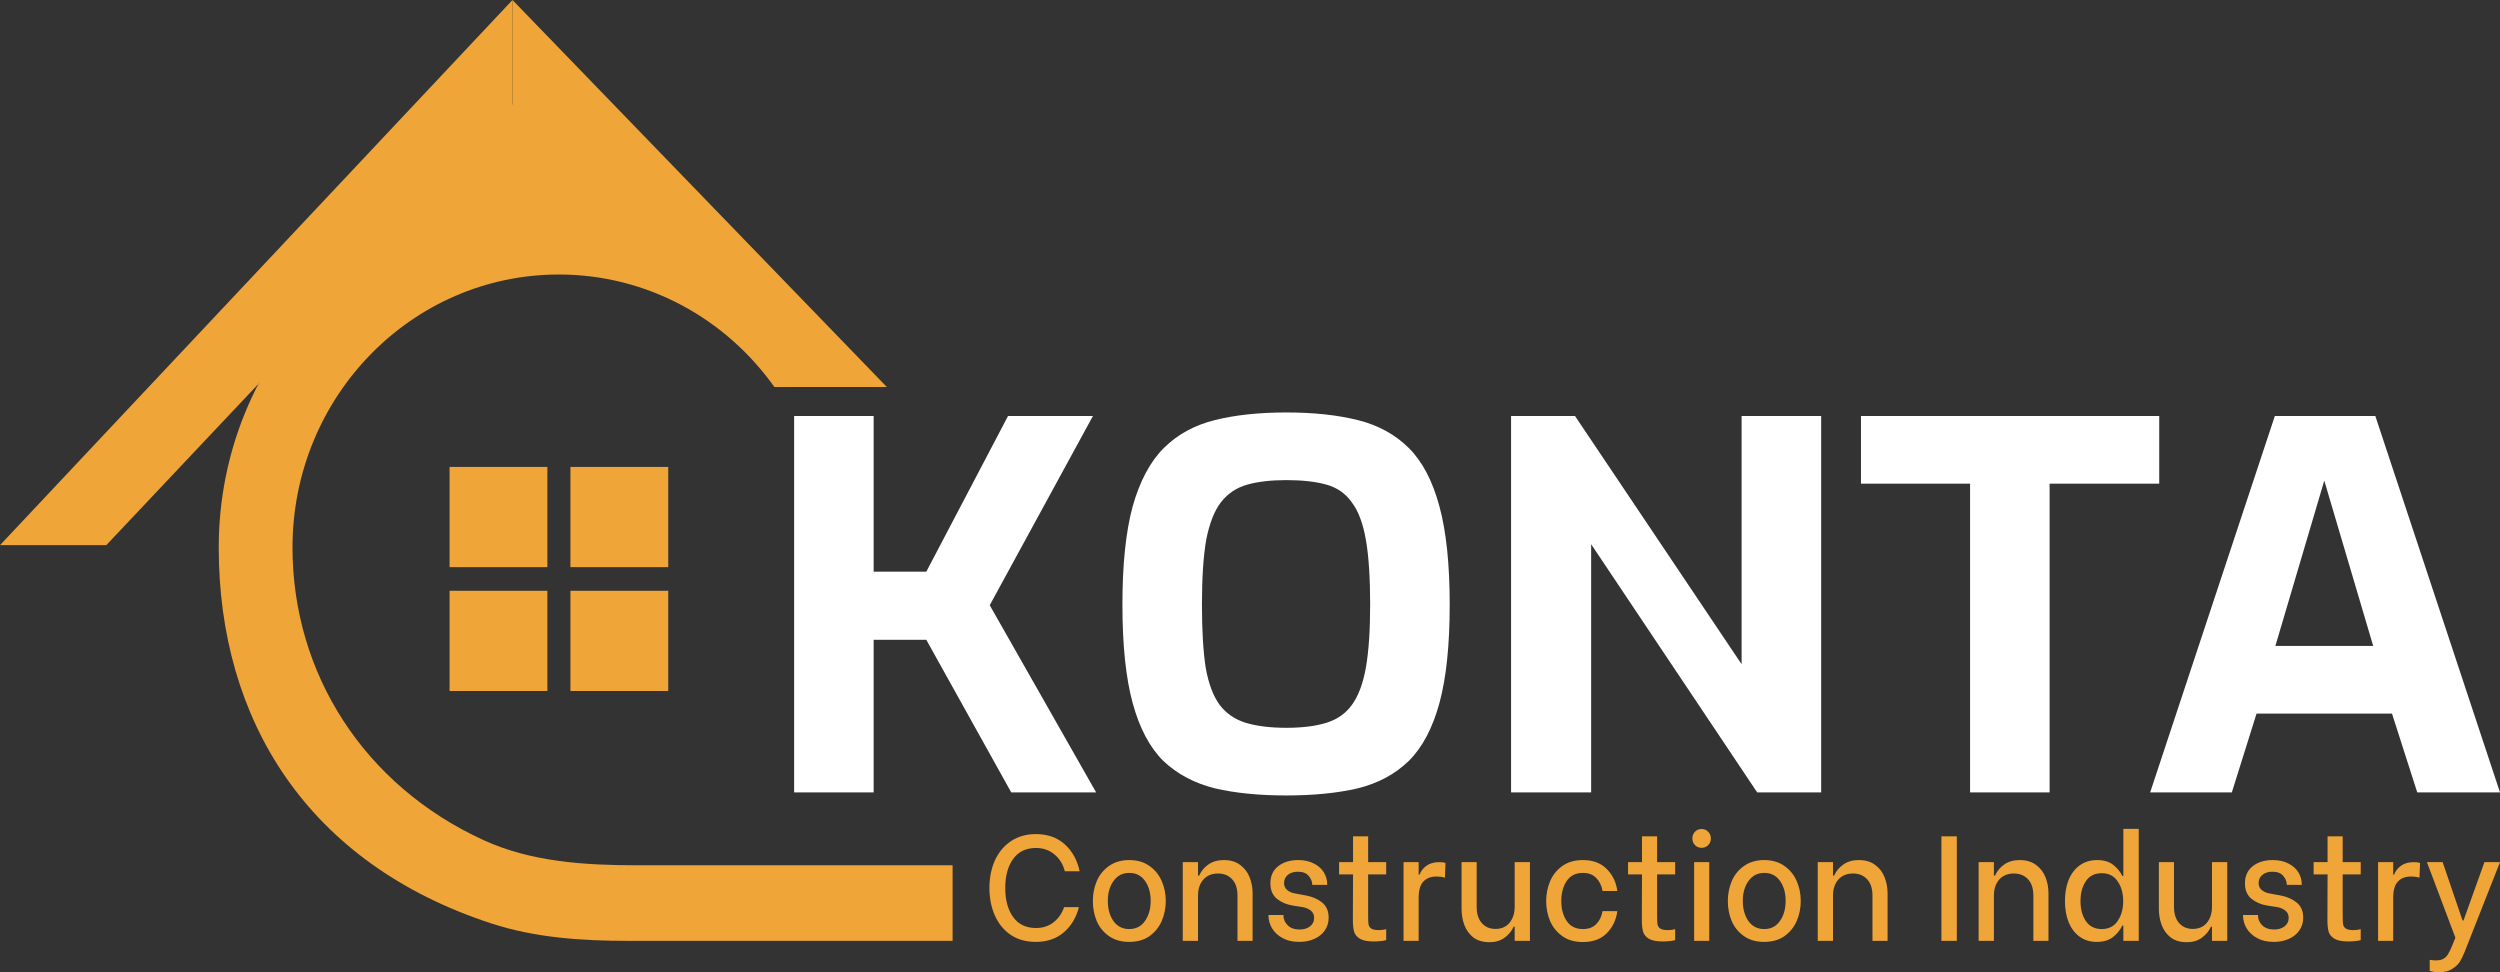 <svg width="180" height="70" viewBox="0 0 180 70" fill="none" xmlns="http://www.w3.org/2000/svg">
<rect x="0" y="0" width="180" height="70" fill="#333333" stroke="none"/>
<path d="M45.942 62.3C42.153 62.3 38.289 62.076 34.831 60.497C26.232 56.57 21.06 48.504 21.06 39.42C21.06 28.564 29.648 19.765 40.241 19.765C46.62 19.765 52.27 22.958 55.756 27.866H61.987C57.908 19.819 49.702 14.323 40.241 14.323C26.715 14.323 15.749 25.559 15.749 39.42C15.749 51.846 22.135 62.164 35.382 66.49C38.556 67.526 41.919 67.742 45.253 67.742H68.587V62.3H45.942Z" fill="#F0A538"/>
<path d="M39.411 40.834H32.369V33.619H39.411V40.834Z" fill="#F0A538"/>
<path d="M48.114 40.834H41.071V33.619H48.114V40.834Z" fill="#F0A538"/>
<path d="M39.411 49.752H32.369V42.536H39.411V49.752Z" fill="#F0A538"/>
<path d="M48.114 49.752H41.071V42.536H48.114V49.752Z" fill="#F0A538"/>
<path d="M0 39.251L36.898 0V8.255L7.653 39.251H0Z" fill="#F0A538"/>
<path d="M63.853 27.866L36.898 0V8.255L56.2 27.866H63.853Z" fill="#F0A538"/>
<path d="M32.672 7.527H40.066L44.292 13.441V19.355H27.391V13.441L32.672 7.527Z" fill="#F0A538"/>
<path d="M57.177 57.053V29.953H62.903V41.159H66.695L72.577 29.953H78.69L71.261 43.576L78.922 57.053H72.809L66.695 46.067H62.903V57.053H57.177ZM92.615 57.273C90.654 57.273 88.939 57.102 87.469 56.76C85.999 56.394 84.76 55.735 83.754 54.782C82.774 53.806 82.039 52.414 81.549 50.608C81.059 48.801 80.814 46.445 80.814 43.54C80.814 40.635 81.059 38.279 81.549 36.472C82.065 34.641 82.813 33.237 83.793 32.26C84.773 31.284 85.999 30.613 87.469 30.246C88.939 29.88 90.654 29.697 92.615 29.697C94.575 29.697 96.291 29.88 97.761 30.246C99.231 30.613 100.457 31.284 101.437 32.26C102.417 33.237 103.152 34.641 103.642 36.472C104.133 38.279 104.378 40.635 104.378 43.54C104.378 46.445 104.133 48.801 103.642 50.608C103.152 52.414 102.417 53.806 101.437 54.782C100.457 55.735 99.231 56.394 97.761 56.76C96.291 57.102 94.575 57.273 92.615 57.273ZM92.615 52.402C93.776 52.402 94.743 52.28 95.517 52.036C96.291 51.792 96.897 51.364 97.335 50.754C97.8 50.119 98.135 49.228 98.341 48.081C98.548 46.909 98.651 45.395 98.651 43.54C98.651 41.587 98.548 40.024 98.341 38.852C98.135 37.68 97.8 36.789 97.335 36.179C96.897 35.544 96.291 35.117 95.517 34.897C94.743 34.677 93.776 34.568 92.615 34.568C91.506 34.568 90.564 34.677 89.79 34.897C89.016 35.117 88.385 35.544 87.894 36.179C87.43 36.789 87.082 37.68 86.85 38.852C86.643 40.024 86.54 41.587 86.54 43.54C86.54 45.395 86.63 46.909 86.811 48.081C87.017 49.228 87.353 50.119 87.817 50.754C88.281 51.364 88.9 51.792 89.674 52.036C90.474 52.28 91.454 52.402 92.615 52.402ZM108.797 57.053V29.953H113.402L125.396 47.824V29.953H131.123V57.053H126.518L114.562 39.182V57.053H108.797ZM141.845 57.053V34.824H133.99V29.953H155.465V34.824H147.572V57.053H141.845ZM154.811 57.053L163.788 29.953H171.024L180 57.053H174.042L172.223 51.377H162.472L160.692 57.053H154.811ZM163.827 46.506H170.869L167.348 34.604L163.827 46.506Z" fill="white"/>
<path d="M74.576 67.817C73.879 67.817 73.277 67.649 72.77 67.312C72.27 66.968 71.89 66.502 71.629 65.914C71.369 65.326 71.239 64.667 71.239 63.935C71.239 63.204 71.369 62.545 71.629 61.957C71.897 61.369 72.281 60.907 72.781 60.57C73.288 60.226 73.886 60.054 74.576 60.054C75.422 60.054 76.115 60.297 76.657 60.785C77.2 61.272 77.559 61.921 77.735 62.731H76.668C76.541 62.229 76.291 61.824 75.918 61.516C75.552 61.208 75.108 61.054 74.587 61.054C73.876 61.054 73.33 61.315 72.95 61.839C72.57 62.362 72.379 63.061 72.379 63.935C72.379 64.81 72.57 65.509 72.95 66.032C73.33 66.556 73.876 66.817 74.587 66.817C75.087 66.817 75.513 66.677 75.865 66.398C76.217 66.118 76.467 65.756 76.615 65.312H77.682C77.492 66.064 77.129 66.67 76.594 67.129C76.059 67.588 75.386 67.817 74.576 67.817ZM81.305 67.817C80.735 67.817 80.253 67.681 79.858 67.409C79.464 67.136 79.168 66.778 78.971 66.333C78.781 65.882 78.686 65.398 78.686 64.882C78.686 64.358 78.781 63.874 78.971 63.43C79.168 62.978 79.464 62.617 79.858 62.344C80.253 62.065 80.735 61.925 81.305 61.925C81.876 61.925 82.358 62.065 82.753 62.344C83.147 62.617 83.443 62.978 83.64 63.43C83.837 63.874 83.936 64.355 83.936 64.871C83.936 65.387 83.837 65.871 83.64 66.323C83.443 66.767 83.147 67.129 82.753 67.409C82.358 67.681 81.876 67.817 81.305 67.817ZM81.305 66.892C81.791 66.892 82.168 66.699 82.436 66.312C82.71 65.925 82.848 65.441 82.848 64.86C82.848 64.28 82.71 63.799 82.436 63.419C82.168 63.039 81.791 62.849 81.305 62.849C80.826 62.849 80.45 63.043 80.175 63.43C79.9 63.81 79.763 64.287 79.763 64.86C79.763 65.441 79.897 65.925 80.165 66.312C80.439 66.699 80.82 66.892 81.305 66.892ZM85.159 62.075H86.257V63.043H86.342C86.476 62.728 86.694 62.462 86.997 62.247C87.3 62.032 87.673 61.925 88.117 61.925C88.595 61.925 88.99 62.043 89.3 62.28C89.609 62.509 89.835 62.806 89.976 63.172C90.117 63.53 90.187 63.914 90.187 64.323V67.742H89.099V64.484C89.099 63.968 88.969 63.573 88.708 63.301C88.454 63.029 88.117 62.892 87.694 62.892C87.25 62.892 86.898 63.039 86.638 63.333C86.384 63.627 86.257 64.011 86.257 64.484V67.742H85.159V62.075ZM93.54 67.817C93.082 67.817 92.688 67.728 92.357 67.548C92.026 67.369 91.772 67.136 91.596 66.85C91.42 66.556 91.332 66.251 91.332 65.936V65.882H92.409V65.925C92.409 66.183 92.511 66.416 92.716 66.624C92.92 66.824 93.205 66.925 93.571 66.925C93.874 66.925 94.124 66.85 94.321 66.699C94.519 66.548 94.617 66.344 94.617 66.086C94.617 65.864 94.54 65.692 94.385 65.57C94.23 65.441 94.033 65.355 93.793 65.312L93.096 65.204C92.645 65.133 92.261 64.971 91.945 64.72C91.628 64.462 91.469 64.09 91.469 63.602C91.469 63.072 91.656 62.66 92.029 62.366C92.402 62.072 92.885 61.925 93.476 61.925C93.906 61.925 94.279 62.007 94.596 62.172C94.913 62.33 95.152 62.541 95.314 62.806C95.476 63.072 95.557 63.358 95.557 63.667V63.71H94.48V63.688C94.48 63.473 94.395 63.265 94.226 63.065C94.057 62.864 93.797 62.763 93.445 62.763C93.149 62.763 92.909 62.839 92.726 62.989C92.543 63.14 92.452 63.337 92.452 63.581C92.452 63.788 92.529 63.957 92.684 64.086C92.839 64.215 93.033 64.297 93.265 64.333L94.026 64.473C94.49 64.559 94.878 64.728 95.188 64.978C95.504 65.229 95.663 65.595 95.663 66.075C95.663 66.419 95.571 66.724 95.388 66.989C95.205 67.254 94.952 67.459 94.628 67.602C94.304 67.746 93.941 67.817 93.54 67.817ZM98.506 62.957V65.989C98.506 66.254 98.516 66.448 98.537 66.57C98.566 66.692 98.632 66.788 98.738 66.86C98.851 66.932 99.034 66.968 99.287 66.968C99.463 66.968 99.636 66.946 99.805 66.903V67.688C99.756 67.71 99.639 67.731 99.456 67.753C99.273 67.774 99.09 67.785 98.907 67.785C98.463 67.785 98.132 67.72 97.914 67.591C97.696 67.455 97.555 67.283 97.492 67.075C97.435 66.86 97.407 66.581 97.407 66.237L97.418 62.957H96.414V62.075H97.418V60.215H98.506V62.075H99.805V62.957H98.506ZM101.055 62.075H102.143V62.978H102.206C102.298 62.728 102.46 62.516 102.692 62.344C102.932 62.165 103.238 62.075 103.611 62.075C103.71 62.075 103.794 62.079 103.865 62.086C103.935 62.093 104.006 62.111 104.076 62.14L104.034 63.194C103.844 63.136 103.647 63.108 103.442 63.108C103.027 63.108 102.706 63.229 102.481 63.473C102.256 63.71 102.143 64.104 102.143 64.656V67.742H101.055V62.075ZM110.156 67.742H109.057V66.72H108.983C108.843 67.036 108.624 67.301 108.328 67.516C108.032 67.731 107.673 67.839 107.251 67.839C106.772 67.839 106.381 67.724 106.078 67.495C105.782 67.258 105.568 66.96 105.434 66.602C105.3 66.237 105.233 65.853 105.233 65.452V62.075H106.321V65.29C106.321 65.792 106.445 66.183 106.691 66.462C106.937 66.742 107.264 66.882 107.673 66.882C108.103 66.882 108.441 66.735 108.687 66.441C108.933 66.14 109.057 65.756 109.057 65.29V62.075H110.156V67.742ZM113.966 67.828C113.381 67.828 112.892 67.688 112.498 67.409C112.102 67.129 111.807 66.767 111.61 66.323C111.42 65.871 111.325 65.387 111.325 64.871C111.325 64.362 111.42 63.885 111.61 63.441C111.807 62.989 112.102 62.624 112.498 62.344C112.892 62.065 113.381 61.925 113.966 61.925C114.69 61.925 115.265 62.14 115.688 62.57C116.11 62.993 116.364 63.52 116.448 64.15H115.381C115.318 63.763 115.166 63.452 114.927 63.215C114.695 62.971 114.378 62.849 113.976 62.849C113.455 62.849 113.064 63.043 112.804 63.43C112.543 63.817 112.413 64.297 112.413 64.871C112.413 65.444 112.543 65.925 112.804 66.312C113.064 66.699 113.455 66.892 113.976 66.892C114.378 66.892 114.695 66.774 114.927 66.538C115.166 66.301 115.318 65.989 115.381 65.602H116.448C116.364 66.233 116.11 66.763 115.688 67.194C115.265 67.617 114.69 67.828 113.966 67.828ZM119.312 62.957V65.989C119.312 66.254 119.322 66.448 119.344 66.57C119.372 66.692 119.439 66.788 119.544 66.86C119.657 66.932 119.84 66.968 120.094 66.968C120.27 66.968 120.442 66.946 120.611 66.903V67.688C120.563 67.71 120.446 67.731 120.263 67.753C120.08 67.774 119.897 67.785 119.713 67.785C119.27 67.785 118.939 67.72 118.72 67.591C118.503 67.455 118.361 67.283 118.298 67.075C118.242 66.86 118.213 66.581 118.213 66.237L118.224 62.957H117.22V62.075H118.224V60.215H119.312V62.075H120.611V62.957H119.312ZM121.978 62.075H123.066V67.742H121.978V62.075ZM122.517 61.043C122.327 61.043 122.168 60.978 122.041 60.849C121.915 60.72 121.851 60.559 121.851 60.366C121.851 60.172 121.915 60.011 122.041 59.882C122.168 59.753 122.327 59.688 122.517 59.688C122.707 59.688 122.865 59.756 122.992 59.892C123.119 60.022 123.182 60.179 123.182 60.366C123.182 60.552 123.119 60.713 122.992 60.849C122.865 60.978 122.707 61.043 122.517 61.043ZM127.024 67.817C126.454 67.817 125.972 67.681 125.577 67.409C125.183 67.136 124.887 66.778 124.69 66.333C124.5 65.882 124.404 65.398 124.404 64.882C124.404 64.358 124.5 63.874 124.69 63.43C124.887 62.978 125.183 62.617 125.577 62.344C125.972 62.065 126.454 61.925 127.024 61.925C127.595 61.925 128.077 62.065 128.471 62.344C128.866 62.617 129.162 62.978 129.359 63.43C129.556 63.874 129.654 64.355 129.654 64.871C129.654 65.387 129.556 65.871 129.359 66.323C129.162 66.767 128.866 67.129 128.471 67.409C128.077 67.681 127.595 67.817 127.024 67.817ZM127.024 66.892C127.51 66.892 127.887 66.699 128.154 66.312C128.429 65.925 128.566 65.441 128.566 64.86C128.566 64.28 128.429 63.799 128.154 63.419C127.887 63.039 127.51 62.849 127.024 62.849C126.546 62.849 126.169 63.043 125.894 63.43C125.619 63.81 125.482 64.287 125.482 64.86C125.482 65.441 125.616 65.925 125.883 66.312C126.158 66.699 126.538 66.892 127.024 66.892ZM130.878 62.075H131.976V63.043H132.061C132.195 62.728 132.413 62.462 132.716 62.247C133.019 62.032 133.392 61.925 133.835 61.925C134.315 61.925 134.709 62.043 135.018 62.28C135.329 62.509 135.554 62.806 135.694 63.172C135.836 63.53 135.906 63.914 135.906 64.323V67.742H134.818V64.484C134.818 63.968 134.688 63.573 134.427 63.301C134.173 63.029 133.835 62.892 133.413 62.892C132.969 62.892 132.617 63.039 132.356 63.333C132.103 63.627 131.976 64.011 131.976 64.484V67.742H130.878V62.075ZM139.781 60.215H140.891V67.742H139.781V60.215ZM142.462 62.075H143.561V63.043H143.645C143.78 62.728 143.997 62.462 144.3 62.247C144.603 62.032 144.976 61.925 145.42 61.925C145.899 61.925 146.294 62.043 146.603 62.28C146.913 62.509 147.139 62.806 147.279 63.172C147.42 63.53 147.49 63.914 147.49 64.323V67.742H146.402V64.484C146.402 63.968 146.272 63.573 146.012 63.301C145.758 63.029 145.42 62.892 144.998 62.892C144.554 62.892 144.202 63.039 143.941 63.333C143.688 63.627 143.561 64.011 143.561 64.484V67.742H142.462V62.075ZM150.969 67.817C150.49 67.817 150.078 67.692 149.733 67.441C149.389 67.19 149.125 66.842 148.941 66.398C148.765 65.953 148.677 65.448 148.677 64.882C148.677 64.308 148.765 63.799 148.941 63.355C149.125 62.91 149.389 62.563 149.733 62.312C150.086 62.054 150.504 61.925 150.99 61.925C151.476 61.925 151.864 62.039 152.152 62.269C152.441 62.498 152.659 62.763 152.807 63.065H152.881V59.677H153.99V67.742H152.881V66.645H152.807C152.653 66.96 152.427 67.237 152.131 67.473C151.835 67.703 151.448 67.817 150.969 67.817ZM151.328 66.892C151.829 66.892 152.209 66.699 152.469 66.312C152.737 65.925 152.87 65.448 152.87 64.882C152.87 64.315 152.737 63.839 152.469 63.452C152.209 63.065 151.829 62.871 151.328 62.871C150.815 62.871 150.43 63.065 150.177 63.452C149.923 63.831 149.796 64.305 149.796 64.871C149.796 65.444 149.923 65.925 150.177 66.312C150.438 66.699 150.821 66.892 151.328 66.892ZM160.362 67.742H159.263V66.72H159.189C159.049 67.036 158.83 67.301 158.534 67.516C158.239 67.731 157.879 67.839 157.457 67.839C156.978 67.839 156.588 67.724 156.284 67.495C155.989 67.258 155.774 66.96 155.64 66.602C155.507 66.237 155.439 65.853 155.439 65.452V62.075H156.527V65.29C156.527 65.792 156.651 66.183 156.897 66.462C157.144 66.742 157.472 66.882 157.879 66.882C158.309 66.882 158.647 66.735 158.893 66.441C159.141 66.14 159.263 65.756 159.263 65.29V62.075H160.362V67.742ZM163.707 67.817C163.249 67.817 162.855 67.728 162.524 67.548C162.192 67.369 161.939 67.136 161.763 66.85C161.587 66.556 161.499 66.251 161.499 65.936V65.882H162.577V65.925C162.577 66.183 162.678 66.416 162.883 66.624C163.087 66.824 163.372 66.925 163.739 66.925C164.041 66.925 164.291 66.85 164.489 66.699C164.685 66.548 164.785 66.344 164.785 66.086C164.785 65.864 164.706 65.692 164.552 65.57C164.397 65.441 164.199 65.355 163.961 65.312L163.263 65.204C162.812 65.133 162.429 64.971 162.112 64.72C161.795 64.462 161.637 64.09 161.637 63.602C161.637 63.072 161.823 62.66 162.197 62.366C162.569 62.072 163.052 61.925 163.644 61.925C164.073 61.925 164.447 62.007 164.763 62.172C165.08 62.33 165.319 62.541 165.482 62.806C165.643 63.072 165.725 63.358 165.725 63.667V63.71H164.647V63.688C164.647 63.473 164.563 63.265 164.394 63.065C164.225 62.864 163.964 62.763 163.612 62.763C163.316 62.763 163.077 62.839 162.894 62.989C162.71 63.14 162.619 63.337 162.619 63.581C162.619 63.788 162.696 63.957 162.852 64.086C163.006 64.215 163.2 64.297 163.432 64.333L164.193 64.473C164.658 64.559 165.044 64.728 165.355 64.978C165.672 65.229 165.83 65.595 165.83 66.075C165.83 66.419 165.738 66.724 165.556 66.989C165.372 67.254 165.118 67.459 164.795 67.602C164.471 67.746 164.109 67.817 163.707 67.817ZM168.673 62.957V65.989C168.673 66.254 168.683 66.448 168.705 66.57C168.733 66.692 168.8 66.788 168.905 66.86C169.018 66.932 169.201 66.968 169.455 66.968C169.631 66.968 169.803 66.946 169.972 66.903V67.688C169.923 67.71 169.806 67.731 169.624 67.753C169.441 67.774 169.257 67.785 169.074 67.785C168.631 67.785 168.3 67.72 168.081 67.591C167.863 67.455 167.722 67.283 167.659 67.075C167.603 66.86 167.574 66.581 167.574 66.237L167.585 62.957H166.581V62.075H167.585V60.215H168.673V62.075H169.972V62.957H168.673ZM171.222 62.075H172.31V62.978H172.373C172.465 62.728 172.627 62.516 172.859 62.344C173.099 62.165 173.405 62.075 173.778 62.075C173.877 62.075 173.962 62.079 174.032 62.086C174.102 62.093 174.173 62.111 174.243 62.14L174.201 63.194C174.011 63.136 173.814 63.108 173.609 63.108C173.194 63.108 172.874 63.229 172.648 63.473C172.423 63.71 172.31 64.104 172.31 64.656V67.742H171.222V62.075ZM177.454 68.538C177.342 68.81 177.232 69.036 177.127 69.215C177.021 69.401 176.841 69.577 176.588 69.742C176.342 69.914 176.018 70 175.616 70C175.405 70 175.18 69.971 174.94 69.914V69.108C175.109 69.136 175.257 69.15 175.384 69.15C175.616 69.15 175.803 69.108 175.944 69.022C176.085 68.936 176.194 68.821 176.271 68.677C176.356 68.541 176.451 68.344 176.556 68.086L176.789 67.516L174.739 62.075H175.87L177.306 66.28H177.37L178.88 62.075H180L177.454 68.538Z" fill="#F0A538"/>
</svg>
